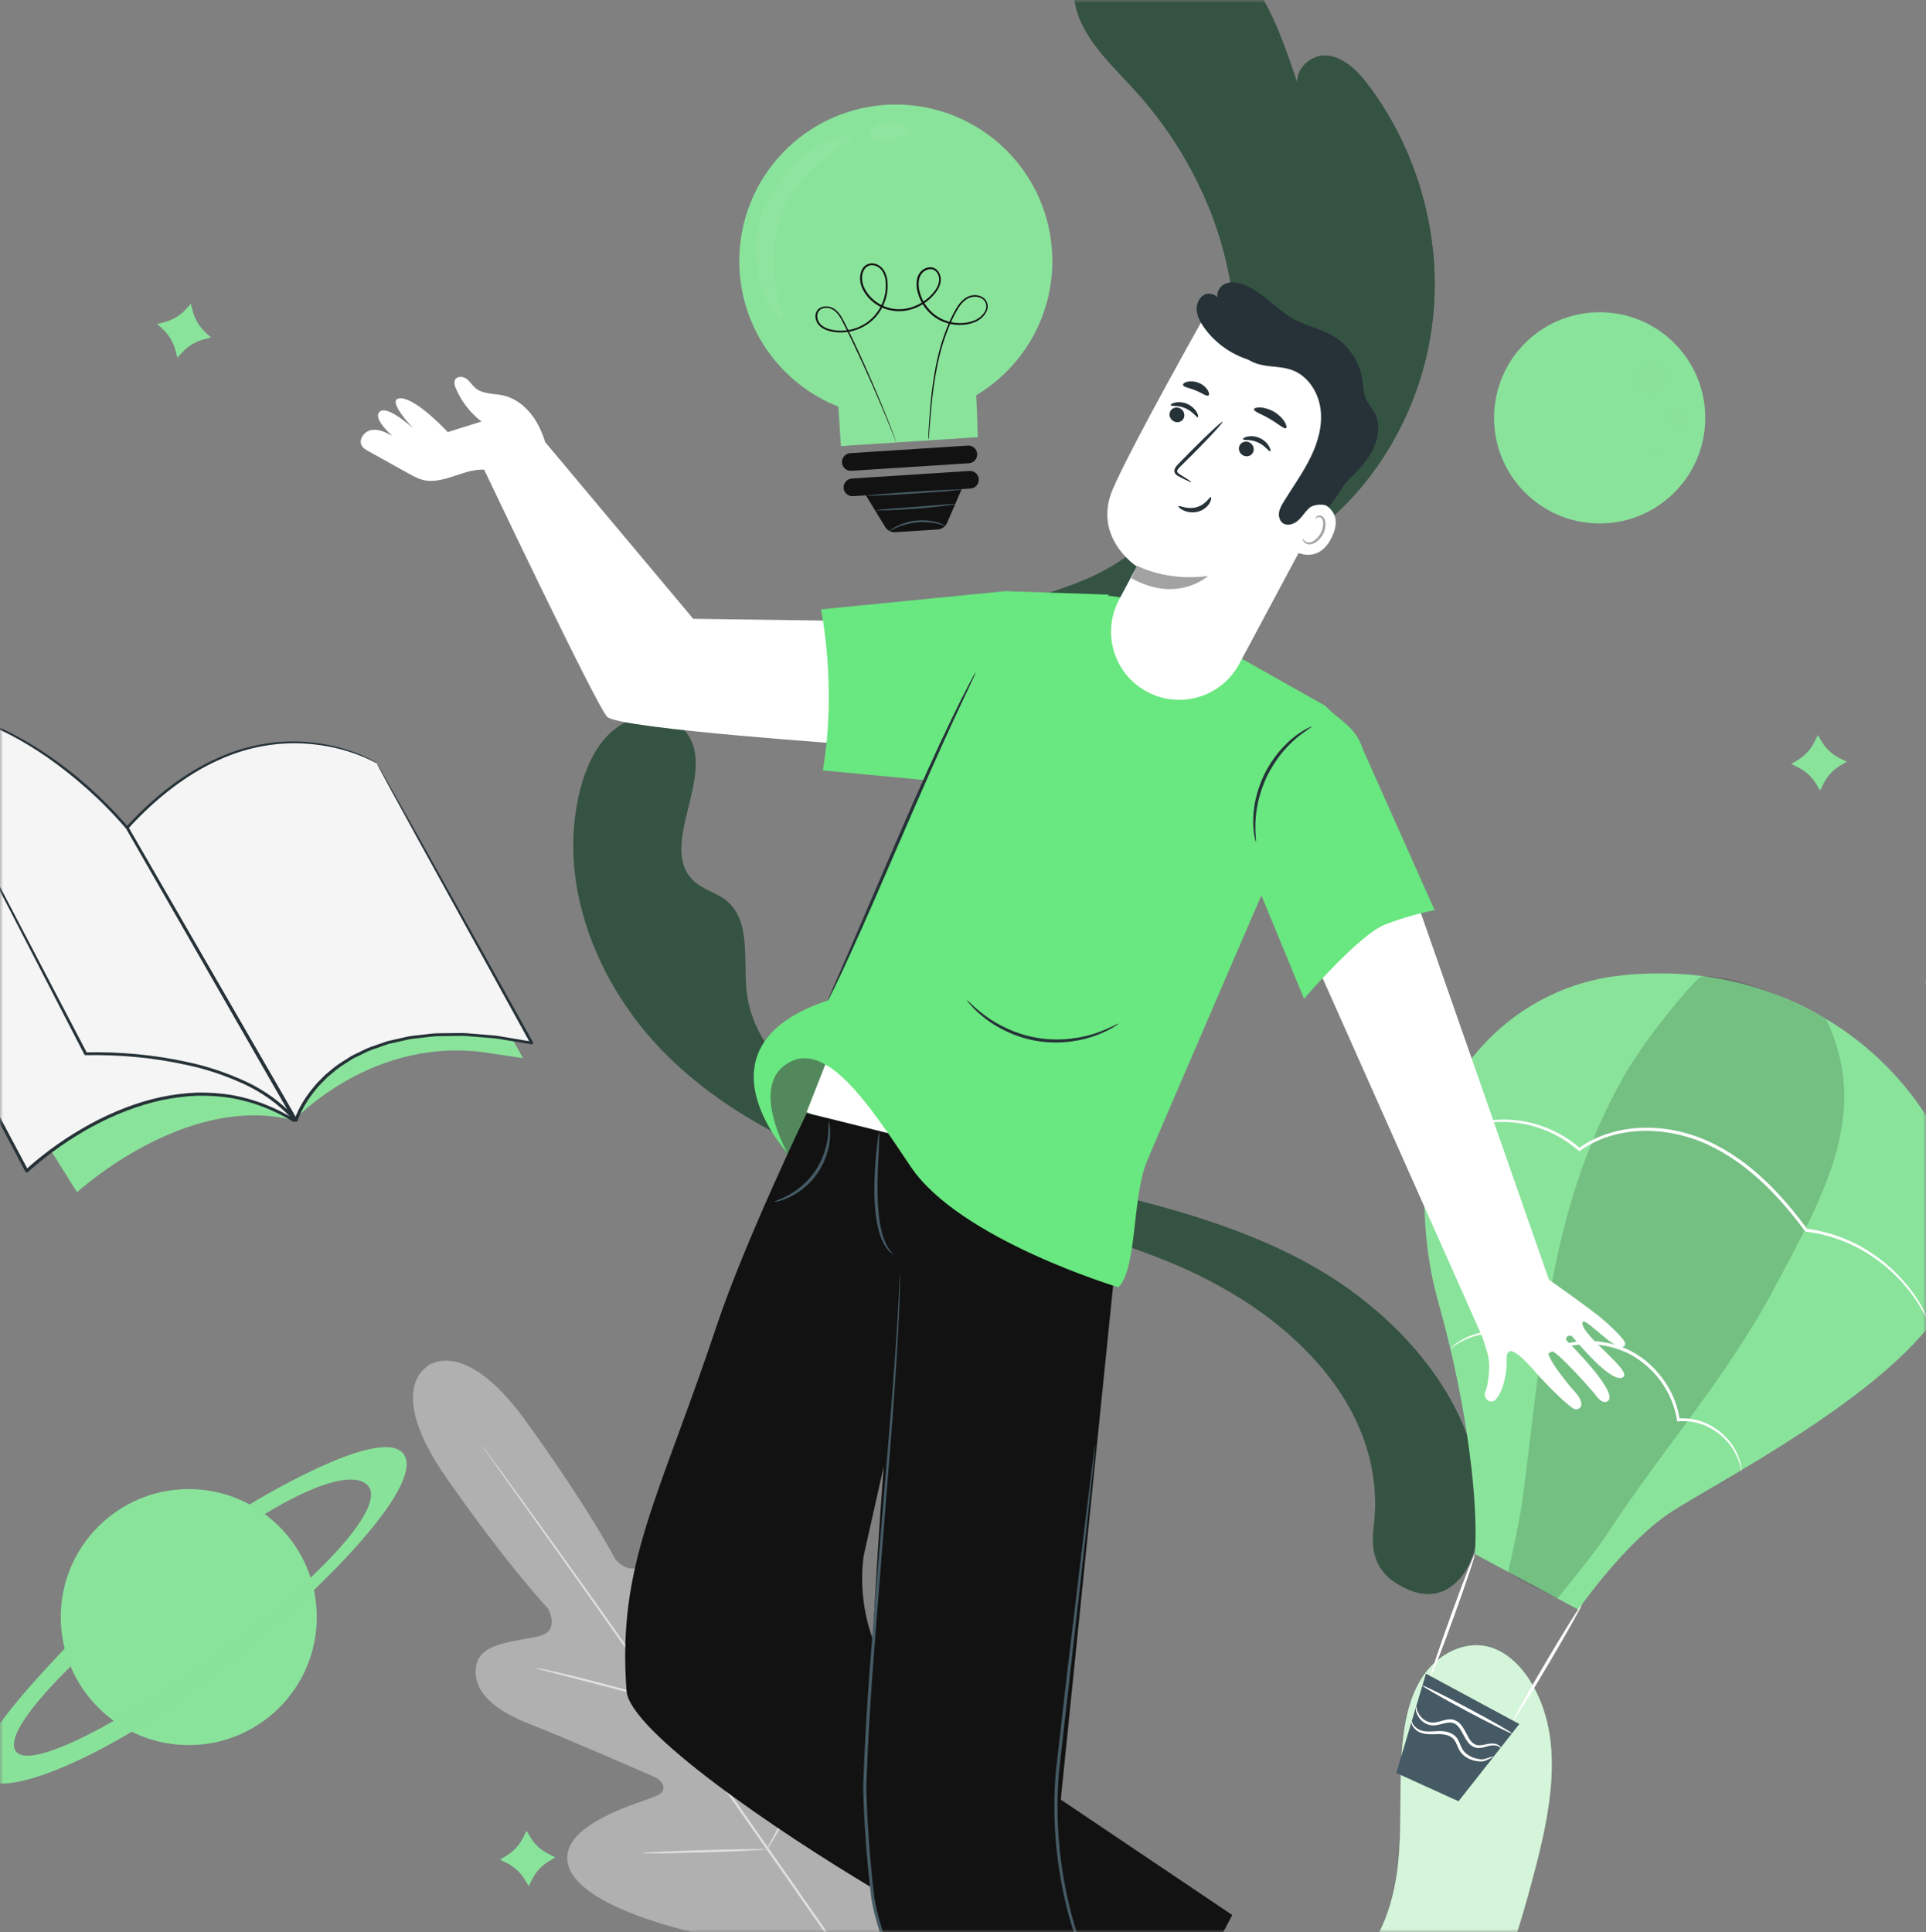 <svg width="300" height="301" viewBox="0 0 300 301" fill="none" xmlns="http://www.w3.org/2000/svg">
<rect x="0" y="0" width="300" height="301" fill="#808080" stroke="none"/>
<mask id="mask0_2_2612" style="mask-type:alpha" maskUnits="userSpaceOnUse" x="0" y="0" width="300" height="301">
<rect width="300" height="301" rx="10" fill="#9FFFB1"/>
</mask>
<g mask="url(#mask0_2_2612)">
<path d="M66.532 212.893C66.532 212.893 59.942 216.453 69.532 230.213C79.122 243.973 85.362 250.573 85.362 250.573C85.362 250.573 87.172 253.823 84.352 254.753C81.532 255.683 75.022 255.543 74.222 259.263C73.392 263.113 76.532 266.213 82.362 268.503C88.182 270.793 100.762 276.283 101.892 276.783C103.002 277.273 104.252 278.733 102.442 279.673C100.622 280.613 86.512 284.083 88.552 290.683C90.602 297.283 107.872 301.003 109.752 301.443C111.632 301.883 112.162 302.583 112.152 303.583C112.142 304.583 107.282 305.303 103.312 306.453C99.342 307.603 94.932 309.633 96.432 313.343C97.932 317.053 108.792 323.783 132.762 322.843L143.842 321.683L148.562 311.533C157.342 289.203 154.552 276.733 151.542 274.093C148.532 271.453 145.162 274.953 142.772 278.323C140.382 281.693 138.102 286.043 137.152 285.723C136.202 285.403 135.722 284.673 135.922 282.753C136.122 280.833 138.292 263.293 132.732 259.193C127.172 255.093 119.252 267.283 117.762 268.683C116.272 270.093 115.312 268.433 115.212 267.213C115.112 265.973 114.062 252.293 113.812 246.043C113.562 239.793 111.672 235.803 107.762 235.323C103.992 234.853 101.982 241.043 100.172 243.403C98.362 245.753 95.892 242.973 95.892 242.973C95.892 242.973 91.702 234.903 81.872 221.323C72.032 207.743 66.392 212.943 66.392 212.943" fill="white" fill-opacity="0.38"/>
<path d="M144.784 324.213C137.594 314.213 125.124 296.223 114.334 280.823C103.544 265.433 93.774 251.513 86.634 241.473C83.064 236.463 80.174 232.413 78.174 229.593C77.184 228.203 76.414 227.113 75.874 226.363C75.624 226.003 75.424 225.723 75.284 225.513C75.154 225.323 75.094 225.213 75.094 225.213C75.094 225.213 75.174 225.303 75.314 225.483C75.464 225.683 75.664 225.953 75.934 226.313C76.484 227.053 77.274 228.133 78.284 229.503C80.324 232.283 83.244 236.313 86.834 241.323C94.024 251.323 103.834 265.223 114.614 280.613C125.404 296.003 137.844 314.013 144.974 324.053" fill="#E0E0E0"/>
<path d="M83.332 259.833C83.342 259.813 83.622 259.853 84.132 259.943C84.642 260.033 85.372 260.183 86.282 260.383C88.092 260.773 90.572 261.383 93.302 262.103C95.992 262.823 98.422 263.473 100.282 263.973C101.122 264.193 101.832 264.373 102.402 264.523C102.902 264.653 103.182 264.733 103.172 264.753C103.172 264.773 102.882 264.743 102.372 264.653C101.862 264.563 101.132 264.413 100.222 264.203C98.412 263.793 95.942 263.153 93.212 262.433C90.522 261.733 88.082 261.103 86.222 260.613C85.382 260.393 84.672 260.213 84.102 260.073C83.602 259.933 83.322 259.853 83.332 259.833Z" fill="#E0E0E0"/>
<path d="M103.822 263.943C103.732 263.923 104.762 258.743 106.122 252.383C107.482 246.013 108.662 240.873 108.762 240.893C108.852 240.913 107.832 246.093 106.462 252.453C105.102 258.823 103.922 263.963 103.822 263.943Z" fill="#E0E0E0"/>
<path d="M119.322 288.323C119.302 288.313 119.432 288.043 119.672 287.583C119.952 287.053 120.312 286.393 120.732 285.613C121.622 283.953 122.852 281.653 124.102 279.063C125.362 276.473 126.422 274.093 127.182 272.363C127.542 271.553 127.842 270.863 128.082 270.313C128.292 269.833 128.422 269.563 128.452 269.573C128.472 269.583 128.392 269.863 128.212 270.363C128.032 270.863 127.772 271.583 127.412 272.453C126.712 274.213 125.682 276.613 124.422 279.213C123.162 281.813 121.902 284.103 120.952 285.733C120.472 286.553 120.082 287.203 119.792 287.653C119.512 288.093 119.352 288.343 119.322 288.323Z" fill="#E0E0E0"/>
<path d="M99.961 288.683C99.961 288.663 100.231 288.633 100.721 288.593C101.281 288.563 101.971 288.523 102.781 288.473C104.521 288.383 106.931 288.293 109.591 288.213C112.251 288.133 114.661 288.073 116.411 288.053C117.221 288.053 117.921 288.043 118.481 288.043C118.971 288.053 119.241 288.063 119.241 288.083C119.241 288.103 118.971 288.143 118.481 288.173C117.921 288.203 117.231 288.243 116.421 288.293C114.681 288.383 112.271 288.473 109.601 288.553C106.941 288.633 104.531 288.693 102.781 288.713C101.971 288.713 101.271 288.723 100.711 288.723C100.241 288.723 99.961 288.703 99.961 288.683Z" fill="#E0E0E0"/>
<path d="M135.021 310.794C135.001 310.784 135.151 310.444 135.441 309.844C135.761 309.184 136.191 308.334 136.691 307.304C137.751 305.154 139.201 302.184 140.701 298.854C142.211 295.524 143.501 292.484 144.421 290.264C144.861 289.204 145.231 288.324 145.511 287.644C145.771 287.024 145.921 286.684 145.951 286.694C145.971 286.704 145.861 287.054 145.641 287.694C145.421 288.324 145.081 289.234 144.651 290.354C143.791 292.594 142.531 295.664 141.021 298.994C139.511 302.324 138.031 305.294 136.911 307.414C136.351 308.474 135.891 309.324 135.561 309.914C135.231 310.494 135.041 310.804 135.021 310.794Z" fill="#E0E0E0"/>
<path d="M299.832 153.194H342.842C342.842 153.194 339.042 146.274 327.962 147.284C317.392 148.244 316.852 143.874 311.472 143.344C306.102 142.804 301.622 146.924 299.832 153.194Z" fill="white" fill-opacity="0.32"/>
<path d="M213.944 238.092C216.084 221.972 204.744 208.672 190.584 200.682C176.424 192.692 159.994 190.012 144.354 185.572C129.604 181.382 114.934 175.262 104.004 164.502C93.074 153.742 86.524 137.572 90.454 122.742C91.444 119.022 93.204 115.282 96.394 113.132C99.594 110.982 104.474 111.042 106.854 114.062C111.934 120.502 102.034 132.032 108.234 137.402C109.654 138.632 111.614 139.092 113.084 140.262C117.004 143.382 115.734 149.462 116.284 154.442C117.374 164.292 126.614 171.132 135.684 175.122C147.834 180.462 160.994 182.982 173.884 186.152C186.774 189.322 199.764 193.312 210.504 201.112C221.244 208.912 230.554 221.122 230.484 234.392C230.464 238.102 229.994 242.662 227.664 245.552C225.334 248.442 222.374 249.042 219.014 247.462C215.654 245.882 213.324 243.442 213.944 238.092Z" fill="#365342"/>
<g opacity="0.8">
<path opacity="0.8" d="M213.944 238.092C216.084 221.972 204.744 208.672 190.584 200.682C176.424 192.692 159.994 190.012 144.354 185.572C129.604 181.382 114.934 175.262 104.004 164.502C93.074 153.742 86.524 137.572 90.454 122.742C91.444 119.022 93.204 115.282 96.394 113.132C99.594 110.982 104.474 111.042 106.854 114.062C111.934 120.502 102.034 132.032 108.234 137.402C109.654 138.632 111.614 139.092 113.084 140.262C117.004 143.382 115.734 149.462 116.284 154.442C117.374 164.292 126.614 171.132 135.684 175.122C147.834 180.462 160.994 182.982 173.884 186.152C186.774 189.322 199.764 193.312 210.504 201.112C221.244 208.912 230.554 221.122 230.484 234.392C230.464 238.102 229.994 242.662 227.664 245.552C225.334 248.442 222.374 249.042 219.014 247.462C215.654 245.882 213.324 243.442 213.944 238.092Z" fill="#365342"/>
</g>
<path d="M145.442 109.972C144.932 104.002 149.382 98.802 154.442 96.012C159.502 93.222 165.292 92.092 170.512 89.622C183.462 83.482 191.692 69.042 192.302 54.222C192.912 39.402 186.492 24.602 176.442 13.712C172.362 9.292 167.332 4.662 167.272 -1.378C167.212 -7.678 173.312 -12.638 179.412 -12.558C185.512 -12.478 191.132 -8.398 194.782 -3.258C198.432 1.882 200.452 8.002 202.422 14.002C201.022 11.492 203.902 8.382 206.672 8.642C209.442 8.912 211.632 11.222 213.342 13.522C220.692 23.412 224.322 36.122 223.312 48.362C222.302 60.602 216.642 72.252 207.812 80.312C197.942 89.302 184.892 93.522 172.242 97.512C163.432 100.292 154.632 103.072 145.822 105.852" fill="#365342"/>
<g opacity="0.8">
<path opacity="0.8" d="M145.442 109.972C144.932 104.002 149.382 98.802 154.442 96.012C159.502 93.222 165.292 92.092 170.512 89.622C183.462 83.482 191.692 69.042 192.302 54.222C192.912 39.402 186.492 24.602 176.442 13.712C172.362 9.292 167.332 4.662 167.272 -1.378C167.212 -7.678 173.312 -12.638 179.412 -12.558C185.512 -12.478 191.132 -8.398 194.782 -3.258C198.432 1.882 200.452 8.002 202.422 14.002C201.022 11.492 203.902 8.382 206.672 8.642C209.442 8.912 211.632 11.222 213.342 13.522C220.692 23.412 224.322 36.122 223.312 48.362C222.302 60.602 216.642 72.252 207.812 80.312C197.942 89.302 184.892 93.522 172.242 97.512C163.432 100.292 154.632 103.072 145.822 105.852" fill="#365342"/>
</g>
<path d="M170.662 369.833C167.422 363.123 170.242 354.753 175.402 349.373C180.562 343.993 187.602 340.923 194.432 337.923C209.482 331.293 225.422 323.393 233.082 308.833C235.662 303.923 237.132 298.523 238.582 293.163C241.392 282.803 244.022 271.033 238.372 261.903C236.742 259.273 234.302 256.943 231.262 256.403C227.802 255.793 224.242 257.693 222.102 260.493C219.972 263.283 219.052 266.833 218.612 270.313C217.772 276.953 218.472 283.703 217.772 290.353C217.072 297.003 214.642 303.963 209.152 307.793C202.492 312.443 192.982 311.393 186.502 316.303C181.272 320.263 179.282 327.143 175.202 332.273C171.762 336.583 166.962 339.533 162.552 342.843C158.152 346.163 153.892 350.203 152.392 355.513C150.842 361.023 152.782 367.363 157.162 371.053C161.542 374.743 168.112 375.593 173.282 373.133" fill="#8AE39B"/>
<g opacity="0.8">
<path opacity="0.8" d="M170.662 369.833C167.422 363.123 170.242 354.753 175.402 349.373C180.562 343.993 187.602 340.923 194.432 337.923C209.482 331.293 225.422 323.393 233.082 308.833C235.662 303.923 237.132 298.523 238.582 293.163C241.392 282.803 244.022 271.033 238.372 261.903C236.742 259.273 234.302 256.943 231.262 256.403C227.802 255.793 224.242 257.693 222.102 260.493C219.972 263.283 219.052 266.833 218.612 270.313C217.772 276.953 218.472 283.703 217.772 290.353C217.072 297.003 214.642 303.963 209.152 307.793C202.492 312.443 192.982 311.393 186.502 316.303C181.272 320.263 179.282 327.143 175.202 332.273C171.762 336.583 166.962 339.533 162.552 342.843C158.152 346.163 153.892 350.203 152.392 355.513C150.842 361.023 152.782 367.363 157.162 371.053C161.542 374.743 168.112 375.593 173.282 373.133" fill="white"/>
</g>
<path d="M260.162 151.655C257.532 151.585 254.752 151.675 251.892 152.025C234.662 154.165 221.822 168.965 221.852 186.325C221.862 191.385 222.402 197.035 223.992 202.675C228.802 219.735 230.282 234.765 229.732 242.085L245.832 250.735C245.832 250.735 253.282 240.025 260.482 235.415C267.682 230.795 291.642 218.455 301.132 205.755C307.252 197.575 308.422 180.785 293.842 166.095C284.932 157.125 272.802 152.005 260.162 151.655Z" fill="#8AE39B"/>
<path d="M222.112 260.715L236.652 268.565L227.182 280.595L217.492 276.185L222.112 260.715Z" fill="#455A64"/>
<path d="M222.813 261.194C222.683 261.144 224.123 256.834 226.033 251.554C227.943 246.274 229.593 242.034 229.723 242.084C229.853 242.134 228.413 246.444 226.503 251.724C224.603 257.004 222.943 261.244 222.813 261.194Z" fill="white"/>
<path d="M235.731 267.975C235.611 267.905 237.891 263.825 240.821 258.865C243.751 253.905 246.221 249.945 246.341 250.015C246.461 250.085 244.181 254.165 241.251 259.125C238.321 264.085 235.851 268.045 235.731 267.975Z" fill="white"/>
<g opacity="0.4">
<path opacity="0.4" d="M265.011 152.104C264.361 152.144 256.361 161.504 252.821 167.844C240.911 189.174 240.381 209.924 237.071 234.124C236.601 237.584 234.881 245.034 234.911 244.864C236.671 246.244 242.591 248.994 242.591 248.994C242.591 248.994 248.171 242.254 250.391 238.864C259.281 225.284 268.921 214.704 276.531 200.374C284.141 186.044 291.461 173.334 284.421 158.714C284.421 158.724 272.231 151.704 265.011 152.104Z" fill="black"/>
</g>
<path d="M301.19 207.906C301.18 207.906 301.11 207.756 300.98 207.446C300.85 207.146 300.69 206.676 300.42 206.096C299.9 204.936 299.04 203.256 297.61 201.366C296.18 199.496 294.18 197.376 291.43 195.606C288.73 193.786 285.24 192.346 281.3 191.856L281.2 191.846L281.14 191.766C279.29 189.276 277.17 186.696 274.64 184.306C272.12 181.926 269.17 179.736 265.77 178.196C262.38 176.686 258.73 176.016 255.29 176.196C251.85 176.366 248.62 177.466 246.12 179.256L245.98 179.356L245.85 179.236C242.86 176.606 239.28 175.246 236.05 174.886C232.8 174.516 229.92 175.106 227.72 175.946C225.51 176.786 223.94 177.866 222.94 178.636C222.44 179.026 222.06 179.346 221.82 179.576C221.57 179.796 221.44 179.906 221.43 179.896C221.42 179.886 221.54 179.756 221.77 179.516C222 179.276 222.36 178.936 222.85 178.516C223.84 177.696 225.39 176.576 227.63 175.686C229.85 174.796 232.78 174.156 236.1 174.506C239.4 174.846 243.07 176.206 246.15 178.896L245.87 178.886C248.43 177.036 251.75 175.896 255.28 175.706C258.8 175.506 262.53 176.186 265.99 177.736C269.45 179.296 272.44 181.526 274.99 183.946C277.54 186.366 279.67 188.976 281.51 191.486L281.36 191.396C285.39 191.916 288.92 193.416 291.64 195.286C294.41 197.116 296.41 199.286 297.83 201.196C299.24 203.126 300.07 204.836 300.56 206.026C300.81 206.616 300.94 207.096 301.05 207.406C301.15 207.736 301.2 207.896 301.19 207.906Z" fill="white"/>
<path d="M271.262 229.154C271.162 229.184 271.182 227.704 269.872 225.654C269.212 224.664 268.222 223.534 266.782 222.684C265.372 221.814 263.492 221.224 261.452 221.424L261.252 221.444L261.222 221.244C260.902 219.174 260.042 216.974 258.582 215.024C257.132 213.084 255.092 211.354 252.612 210.384C250.572 209.574 248.402 209.284 246.372 209.424C244.332 209.574 242.422 210.154 240.812 210.994L240.662 211.074L240.542 210.944C238.932 209.224 236.852 208.254 234.952 207.914C233.042 207.524 231.302 207.724 229.942 208.074C227.192 208.824 226.022 210.154 225.962 210.044C225.952 210.034 226.022 209.964 226.172 209.824C226.322 209.694 226.532 209.484 226.852 209.254C227.482 208.804 228.472 208.214 229.862 207.804C231.242 207.404 233.032 207.174 235.012 207.544C236.982 207.864 239.162 208.834 240.862 210.634L240.592 210.584C242.252 209.694 244.222 209.084 246.332 208.924C248.432 208.774 250.682 209.064 252.792 209.904C255.372 210.904 257.472 212.704 258.962 214.714C260.462 216.734 261.332 219.014 261.642 221.154L261.412 220.974C263.562 220.784 265.522 221.434 266.962 222.364C268.442 223.274 269.432 224.454 270.082 225.494C270.722 226.544 271.012 227.484 271.152 228.124C271.222 228.444 271.232 228.694 271.252 228.864C271.272 229.064 271.282 229.154 271.262 229.154Z" fill="white"/>
<path d="M233.842 272.355C233.802 272.385 233.682 272.155 233.312 272.005C232.942 271.845 232.332 271.825 231.612 272.055C231.242 272.155 230.822 272.285 230.322 272.295C229.822 272.305 229.272 272.065 228.882 271.665C228.112 270.865 227.812 269.695 227.092 268.895C226.732 268.505 226.252 268.295 225.752 268.335C225.252 268.355 224.742 268.525 224.232 268.635C223.732 268.755 223.202 268.835 222.712 268.715C222.222 268.615 221.832 268.375 221.522 268.105C220.902 267.565 220.632 266.925 220.562 266.485C220.492 266.045 220.562 265.795 220.582 265.795C220.622 265.795 220.622 266.035 220.752 266.435C220.872 266.825 221.172 267.375 221.742 267.825C222.032 268.045 222.382 268.235 222.792 268.305C223.192 268.385 223.642 268.315 224.122 268.185C224.602 268.065 225.122 267.875 225.732 267.835C226.342 267.785 227.022 268.065 227.452 268.545C228.302 269.505 228.562 270.655 229.212 271.335C229.532 271.675 229.922 271.865 230.332 271.875C230.742 271.895 231.142 271.785 231.522 271.715C232.282 271.515 232.992 271.585 233.392 271.835C233.802 272.075 233.862 272.355 233.842 272.355Z" fill="white"/>
<path d="M235.514 270.025C235.454 270.145 232.274 268.575 228.424 266.525C224.574 264.465 221.494 262.705 221.564 262.585C221.624 262.465 224.804 264.035 228.654 266.085C232.504 268.135 235.574 269.905 235.514 270.025Z" fill="white"/>
<path d="M232.623 273.684C232.633 273.724 232.423 273.784 232.073 273.944C231.893 274.024 231.693 274.144 231.413 274.254C231.133 274.374 230.773 274.414 230.413 274.384C229.683 274.334 228.793 274.104 228.013 273.464C227.633 273.154 227.303 272.694 227.103 272.204C226.893 271.734 226.723 271.244 226.403 270.894C225.743 270.184 224.663 270.104 223.773 270.134C222.853 270.164 221.953 270.194 221.243 269.894C220.543 269.604 220.123 269.104 219.963 268.724C219.803 268.334 219.853 268.094 219.883 268.094C219.923 268.084 219.943 268.314 220.133 268.634C220.323 268.954 220.733 269.344 221.363 269.564C221.993 269.784 222.813 269.734 223.753 269.674C224.663 269.624 225.893 269.644 226.773 270.554C227.183 271.014 227.353 271.554 227.553 272.004C227.743 272.464 227.993 272.824 228.323 273.114C228.983 273.694 229.783 273.944 230.453 274.034C231.123 274.154 231.613 273.874 232.013 273.764C232.393 273.654 232.613 273.664 232.623 273.684Z" fill="white"/>
<path d="M122.83 180.293L147.98 176.563L135.96 159.533L129.51 159.913C125.17 160.173 121.35 162.853 119.63 166.843C118.72 168.963 118.46 171.313 118.9 173.573L122.83 180.293Z" fill="#8AE39B"/>
<path opacity="0.4" d="M122.83 180.293L147.98 176.563L135.96 159.533L129.51 159.913C125.17 160.173 121.35 162.853 119.63 166.843C118.72 168.963 118.46 171.313 118.9 173.573L122.83 180.293Z" fill="black"/>
<path d="M230.844 208.154C231.104 208.874 231.384 209.724 231.674 210.744C231.924 211.624 232.004 212.534 231.944 213.434C231.874 214.534 231.714 215.994 231.374 216.764C230.964 217.714 231.924 218.674 232.734 218.204C233.544 217.724 234.754 215.124 234.674 211.784C234.604 208.434 238.014 212.444 239.284 213.884C240.554 215.324 244.694 219.594 245.444 219.554C246.544 219.494 246.684 218.304 245.384 216.894C244.064 215.464 240.474 210.984 241.264 210.354C242.044 209.734 248.414 217.144 248.414 217.144C248.414 217.144 249.514 218.954 250.454 218.244C252.154 216.974 244.804 209.594 244.084 208.904C243.584 208.424 244.424 207.704 244.934 208.244C245.454 208.804 251.114 215.794 252.854 214.514C254.184 213.534 246.864 208.384 246.494 206.284C246.124 204.184 251.654 210.754 252.884 209.774C253.344 209.404 253.634 209.074 249.924 205.754C248.124 204.144 241.264 199.344 241.264 199.344L220.624 140.244L204.684 149.374L230.844 208.154Z" fill="white"/>
<path d="M107.982 96.395L84.922 68.875C84.622 67.925 84.262 67.005 83.792 66.135C82.642 63.985 80.732 62.115 78.352 61.595C76.892 61.275 75.212 61.425 74.072 60.465C73.562 60.035 73.212 59.425 72.682 59.025C72.142 58.625 71.252 58.545 70.902 59.125C70.662 59.535 70.812 60.055 71.002 60.495C71.862 62.525 73.252 64.325 75.002 65.665C72.842 66.325 69.752 67.315 69.752 67.315C69.752 67.315 64.872 62.025 62.382 62.045C59.892 62.065 64.402 66.765 64.402 66.765C64.402 66.765 60.402 63.065 59.162 64.115C57.922 65.155 61.102 67.895 61.102 67.895C60.092 67.355 58.992 66.795 57.862 66.985C56.732 67.175 55.762 68.505 56.372 69.475C56.602 69.845 57.002 70.075 57.392 70.285C59.442 71.425 61.482 72.565 63.532 73.705C64.562 74.275 65.642 74.865 66.812 74.905C69.922 75.005 72.292 73.075 75.412 73.155C75.412 73.155 92.802 109.765 94.562 111.655C96.322 113.545 134.532 116.115 134.532 116.115L156.642 97.065L107.982 96.395Z" fill="white"/>
<path d="M177.252 295.824L200.802 306.084L188.192 335.454C185.462 334.074 186.352 316.464 186.352 316.464L170.992 310.504L177.252 295.824Z" fill="#69E780"/>
<path d="M191.94 298.314L165.23 280.334L174.07 193.544L148.77 178.774L125.64 173.414C125.64 173.414 115.98 193.514 111.68 206.384C102.54 233.754 96.13 243.554 97.59 263.394C98.05 269.674 121.24 285.374 135.88 294.104C136.08 296.104 136.34 297.854 136.66 299.304C141.66 321.924 156.93 351.994 156.93 351.994L180.14 341.204L172.65 315.554L180.45 320.104L191.94 298.314ZM134.53 242.354L137.65 228.444C136.99 237.294 136.39 246.514 135.96 255.364C134.46 251.274 133.94 246.724 134.53 242.354Z" fill="#121212"/>
<path d="M156.93 351.985C156.92 351.985 156.86 351.865 156.75 351.615C156.63 351.345 156.47 350.985 156.27 350.525C155.85 349.535 155.25 348.115 154.48 346.295C152.94 342.615 150.73 337.275 148.08 330.645C145.44 324.015 142.29 316.115 139.13 307.215C138.34 304.985 137.57 302.695 136.84 300.325C136.52 299.125 136.11 297.945 135.9 296.675C135.84 296.365 135.77 296.045 135.72 295.735L135.61 294.785C135.54 294.155 135.47 293.515 135.4 292.875C135.13 290.315 134.9 287.715 134.74 285.065C134.66 283.745 134.58 282.405 134.53 281.055C134.48 279.715 134.42 278.345 134.5 276.985C134.89 266.075 135.81 255.745 136.56 246.335C137.35 236.935 138.05 228.465 138.65 221.345C139.23 214.235 139.63 208.475 139.86 204.485C139.98 202.495 140.05 200.945 140.1 199.895C140.13 199.385 140.15 198.995 140.16 198.705C140.18 198.435 140.19 198.295 140.2 198.295C140.21 198.295 140.21 198.435 140.21 198.705C140.21 198.995 140.2 199.395 140.19 199.905C140.18 200.955 140.14 202.505 140.04 204.505C139.87 208.495 139.52 214.265 138.99 221.385C138.42 228.505 137.75 236.975 137.01 246.385C136.28 255.795 135.38 266.145 134.99 277.015C134.91 278.375 134.97 279.715 135.02 281.055C135.07 282.395 135.14 283.725 135.23 285.045C135.4 287.685 135.62 290.285 135.88 292.835C135.95 293.475 136.02 294.105 136.09 294.735L136.2 295.675C136.25 295.985 136.32 296.285 136.38 296.595C136.58 297.815 136.98 299.005 137.3 300.195C138.02 302.555 138.78 304.845 139.57 307.065C142.71 315.955 145.82 323.865 148.42 330.515C151.05 337.125 153.19 342.485 154.68 346.215C155.41 348.045 155.99 349.485 156.39 350.485C156.57 350.955 156.72 351.325 156.83 351.595C156.9 351.855 156.94 351.985 156.93 351.985Z" fill="#455A64"/>
<path d="M139.079 195.375C139.059 195.405 138.849 195.225 138.469 194.885C138.119 194.515 137.699 193.905 137.339 193.075C136.619 191.405 136.259 188.905 136.199 186.185C136.149 183.455 136.349 180.995 136.529 179.235C136.709 177.465 136.859 176.375 136.929 176.385C136.999 176.385 136.969 177.495 136.879 179.265C136.789 181.035 136.649 183.485 136.699 186.185C136.749 188.875 137.059 191.315 137.669 192.955C137.969 193.775 138.329 194.385 138.619 194.775C138.939 195.125 139.099 195.345 139.079 195.375Z" fill="#455A64"/>
<path d="M129.088 174.715C129.138 174.705 129.378 175.625 129.288 177.145C129.208 178.645 128.688 180.765 127.378 182.705C126.058 184.645 124.278 185.895 122.908 186.525C121.528 187.165 120.588 187.275 120.578 187.225C120.558 187.145 121.458 186.905 122.748 186.205C124.038 185.515 125.708 184.275 126.968 182.425C128.228 180.575 128.778 178.565 128.948 177.115C129.118 175.645 129.008 174.725 129.088 174.715Z" fill="#455A64"/>
<path d="M170.59 225.174C170.6 225.174 170.6 225.264 170.58 225.434C170.56 225.634 170.54 225.894 170.52 226.204C170.45 226.914 170.35 227.914 170.22 229.164C169.94 231.774 169.53 235.484 169.03 240.054C167.99 249.274 166.55 261.954 164.96 275.954C164.35 282.964 164.96 289.714 166.28 295.654C166.93 298.634 167.79 301.404 168.7 303.964C169.6 306.524 170.44 308.914 171.2 311.104C172.71 315.444 173.93 318.974 174.79 321.454C175.19 322.654 175.51 323.594 175.74 324.274C175.84 324.574 175.91 324.814 175.98 325.014C176.03 325.184 176.05 325.264 176.04 325.274C176.03 325.274 175.99 325.194 175.93 325.034C175.86 324.844 175.76 324.604 175.65 324.314C175.4 323.644 175.05 322.704 174.61 321.524C173.71 319.054 172.44 315.544 170.87 311.224C170.09 309.044 169.23 306.664 168.31 304.104C167.38 301.544 166.5 298.754 165.83 295.764C164.48 289.784 163.85 282.984 164.47 275.914C166.03 261.874 167.58 249.204 168.68 240.014C169.24 235.454 169.7 231.744 170.02 229.144C170.19 227.894 170.32 226.904 170.41 226.194C170.46 225.884 170.49 225.624 170.52 225.424C170.57 225.264 170.59 225.174 170.59 225.174Z" fill="#455A64"/>
<path d="M125.645 173.243L129.745 162.783L139.085 176.713L126.625 173.603" fill="white"/>
<path d="M223.463 141.784L212.373 116.914C211.043 112.914 208.563 112.294 206.473 109.974L178.683 94.303C158.433 86.004 147.403 113.834 147.403 113.834L128.993 155.824C107.343 163.004 122.673 179.624 122.673 179.624C122.673 179.624 116.783 169.384 122.573 165.694C128.633 161.824 135.363 172.014 141.823 181.694C149.453 193.114 174.233 200.534 174.233 200.534C177.133 197.474 176.323 186.784 178.593 181.044C179.313 179.224 196.473 139.474 196.473 139.474L203.123 155.594C203.123 155.594 211.653 145.594 215.783 144.004C219.903 142.414 223.463 141.784 223.463 141.784Z" fill="#69E780"/>
<path d="M174.222 159.453C174.242 159.483 173.942 159.703 173.382 160.043C172.812 160.383 171.962 160.823 170.852 161.243C168.652 162.093 165.322 162.743 161.722 162.193C158.112 161.633 155.142 160.003 153.302 158.533C152.372 157.803 151.692 157.123 151.252 156.633C150.812 156.133 150.602 155.843 150.632 155.823C150.702 155.753 151.632 156.893 153.522 158.263C155.382 159.633 158.302 161.173 161.812 161.713C165.322 162.253 168.562 161.673 170.752 160.923C172.942 160.163 174.172 159.373 174.222 159.453Z" fill="#263238"/>
<path d="M128.161 120.014L145.311 121.634L172.751 92.634L156.611 92.084L127.871 94.924C127.871 94.914 130.421 106.894 128.161 120.014Z" fill="#69E780"/>
<path d="M151.982 104.735C152.002 104.745 151.922 104.925 151.772 105.265C151.592 105.655 151.362 106.145 151.082 106.745C150.452 108.085 149.592 109.925 148.532 112.175C146.402 116.775 143.572 123.175 140.502 130.275C137.432 137.375 134.642 143.805 132.532 148.415C131.482 150.725 130.612 152.585 129.982 153.855C129.682 154.455 129.442 154.935 129.252 155.315C129.082 155.645 128.982 155.815 128.972 155.815C128.952 155.805 129.022 155.625 129.162 155.275C129.332 154.885 129.542 154.385 129.802 153.775C130.392 152.415 131.212 150.555 132.202 148.275C134.232 143.565 136.992 137.165 140.032 130.085C143.102 122.985 145.982 116.595 148.202 112.035C149.302 109.755 150.222 107.915 150.892 106.665C151.202 106.075 151.462 105.605 151.662 105.225C151.862 104.895 151.962 104.725 151.982 104.735Z" fill="#263238"/>
<path d="M204.333 113.174C204.383 113.254 203.313 113.814 201.863 115.044C201.133 115.654 200.343 116.474 199.543 117.444C198.773 118.434 198.013 119.594 197.363 120.894C196.743 122.204 196.303 123.514 196.003 124.734C195.733 125.964 195.583 127.084 195.553 128.034C195.483 129.934 195.703 131.114 195.613 131.134C195.583 131.144 195.503 130.854 195.403 130.314C195.343 130.044 195.293 129.724 195.273 129.334C195.243 128.954 195.183 128.514 195.203 128.024C195.183 127.054 195.303 125.894 195.553 124.624C195.833 123.364 196.273 122.014 196.913 120.664C197.573 119.324 198.363 118.144 199.183 117.144C200.023 116.164 200.853 115.354 201.633 114.764C202.003 114.444 202.383 114.224 202.703 114.004C203.023 113.784 203.313 113.624 203.553 113.504C204.043 113.264 204.313 113.144 204.333 113.174Z" fill="#263238"/>
<path d="M209.121 73.334L193.031 103.414C190.401 108.324 184.431 110.364 179.341 108.094C173.741 105.594 171.431 98.874 174.291 93.454C175.811 90.584 177.071 88.243 177.071 88.243C177.071 88.243 170.071 83.713 173.351 76.153C176.271 69.413 186.991 50.373 189.261 46.353L202.821 52.423C210.441 56.373 213.291 65.834 209.121 73.334Z" fill="white"/>
<path d="M177.113 88.123C177.113 88.123 181.693 90.633 188.163 89.723C188.163 89.723 183.423 94.093 176.223 90.063L177.113 88.123Z" fill="#0B0B0B" fill-opacity="0.38"/>
<path d="M182.282 64.085C182.012 64.645 182.252 65.335 182.832 65.635C183.412 65.935 184.102 65.725 184.372 65.165C184.642 64.605 184.402 63.915 183.822 63.615C183.242 63.315 182.552 63.525 182.282 64.085Z" fill="#263238"/>
<path d="M182.344 63.125C182.414 63.325 183.494 63.085 184.654 63.605C185.814 64.105 186.394 65.085 186.584 64.995C186.674 64.965 186.654 64.645 186.404 64.215C186.164 63.785 185.654 63.245 184.934 62.925C184.214 62.605 183.484 62.605 183.024 62.715C182.534 62.835 182.304 63.035 182.344 63.125Z" fill="#263238"/>
<path d="M193.083 69.396C192.813 69.956 193.053 70.646 193.633 70.946C194.213 71.246 194.903 71.036 195.173 70.476C195.443 69.916 195.203 69.226 194.623 68.926C194.053 68.626 193.363 68.846 193.083 69.396Z" fill="#263238"/>
<path d="M193.602 68.425C193.672 68.626 194.752 68.385 195.912 68.906C197.072 69.406 197.652 70.385 197.842 70.296C197.932 70.255 197.912 69.945 197.662 69.516C197.422 69.085 196.912 68.546 196.192 68.225C195.472 67.906 194.742 67.906 194.282 68.016C193.792 68.135 193.562 68.326 193.602 68.425Z" fill="#263238"/>
<path d="M185.574 75.115C185.604 75.055 184.944 74.605 183.854 73.935C183.574 73.775 183.324 73.585 183.364 73.365C183.394 73.125 183.654 72.855 183.954 72.575C184.554 71.985 185.174 71.365 185.834 70.715C188.474 68.055 190.534 65.825 190.424 65.715C190.314 65.605 188.084 67.675 185.444 70.335C184.804 70.995 184.184 71.625 183.594 72.225C183.334 72.515 182.974 72.805 182.924 73.315C182.904 73.575 183.054 73.825 183.214 73.965C183.374 74.105 183.544 74.185 183.684 74.255C184.814 74.845 185.544 75.175 185.574 75.115Z" fill="#263238"/>
<path d="M188.611 77.435C188.431 77.335 187.861 78.595 186.391 79.005C184.921 79.415 183.651 78.675 183.561 78.855C183.511 78.925 183.751 79.235 184.311 79.495C184.851 79.765 185.741 79.945 186.641 79.695C187.541 79.445 188.151 78.835 188.421 78.345C188.701 77.835 188.701 77.465 188.611 77.435Z" fill="#263238"/>
<path d="M195.321 63.765C195.291 64.135 196.511 64.495 197.801 65.265C199.101 66.005 200.011 66.895 200.321 66.695C200.461 66.595 200.401 66.215 200.101 65.715C199.801 65.215 199.231 64.615 198.461 64.155C197.691 63.705 196.881 63.495 196.301 63.475C195.701 63.455 195.341 63.585 195.321 63.765Z" fill="#263238"/>
<path d="M184.264 59.974C184.354 60.324 185.264 60.414 186.234 60.824C187.214 61.204 187.924 61.794 188.234 61.604C188.374 61.504 188.364 61.184 188.124 60.784C187.884 60.384 187.394 59.914 186.724 59.644C186.054 59.374 185.384 59.354 184.924 59.474C184.464 59.584 184.234 59.804 184.264 59.974Z" fill="#263238"/>
<path d="M204.062 77.844C204.212 77.844 209.912 78.624 207.442 83.694C204.982 88.764 200.402 85.244 200.462 85.094C200.532 84.944 204.062 77.844 204.062 77.844Z" fill="white"/>
<path d="M202.951 83.924C202.981 83.914 203.011 84.024 203.121 84.174C203.231 84.314 203.461 84.474 203.771 84.504C204.401 84.564 205.261 83.934 205.731 83.034C205.971 82.584 206.081 82.094 206.101 81.654C206.131 81.204 206.011 80.834 205.771 80.654C205.531 80.464 205.261 80.534 205.131 80.644C204.991 80.754 204.981 80.874 204.951 80.864C204.931 80.874 204.881 80.724 205.021 80.534C205.091 80.444 205.211 80.354 205.371 80.314C205.541 80.274 205.741 80.314 205.921 80.424C206.301 80.644 206.471 81.174 206.461 81.654C206.471 82.154 206.351 82.704 206.081 83.214C205.551 84.214 204.561 84.924 203.731 84.774C203.331 84.694 203.081 84.444 202.991 84.244C202.901 84.054 202.921 83.924 202.951 83.924Z" fill="#0B0B0B" fill-opacity="0.38"/>
<path d="M207 78.953C206.3 78.413 204.62 78.533 203.96 79.113C203.3 79.693 202.85 80.493 202.19 81.083C201.53 81.673 200.48 81.993 199.78 81.463C199.3 81.093 199.14 80.413 199.23 79.813C199.33 79.213 199.64 78.673 199.96 78.153C201.34 75.893 202.91 73.733 204.08 71.363C205.26 68.993 206.04 66.323 205.69 63.693C205.34 61.063 203.69 58.503 201.19 57.623C199.54 57.033 197.7 57.213 196.01 56.723C194.01 56.143 192.32 54.593 191.57 52.643C191.47 52.393 190.91 51.503 190.91 51.503C190.97 51.383 191.56 50.353 192.16 50.153C196.61 48.653 202.65 50.373 206.34 53.283C210.03 56.193 212.61 60.873 212.66 65.573C212.71 70.263 209.75 75.453 207 78.953Z" fill="#263238"/>
<path d="M207.05 78.444C208.46 76.054 210.74 74.314 212.48 72.154C214.22 69.994 215.42 66.944 214.18 64.464C213.76 63.614 213.08 62.904 212.72 62.024C212.36 61.144 212.36 60.164 212.23 59.214C211.81 56.294 209.96 53.624 207.39 52.184C205.61 51.194 203.56 50.784 201.75 49.834C198.89 48.334 196.8 45.544 193.8 44.364C192.8 43.974 191.64 43.774 190.69 44.274C189.74 44.764 189.23 46.144 189.92 46.964C189.8 46.004 188.55 45.484 187.67 45.874C186.79 46.274 186.34 47.324 186.4 48.284C186.46 49.244 186.94 50.134 187.49 50.934C189.31 53.544 192.1 55.464 195.19 56.234L202.09 55.694L207.75 59.884L211.94 66.554L204.34 76.424L207.05 78.444Z" fill="#263238"/>
<path d="M163.863 39.094C162.993 25.654 151.403 15.474 137.963 16.334C124.523 17.204 114.343 28.794 115.203 42.234C115.833 51.964 122.083 59.984 130.583 63.344C130.773 66.224 130.983 69.484 130.983 69.484L152.303 68.104C152.303 68.104 152.213 64.654 152.063 61.574C159.643 57.034 164.473 48.514 163.863 39.094Z" fill="#8AE39B"/>
<path d="M144.593 68.504C144.593 68.504 144.593 68.404 144.593 68.204C144.603 67.995 144.613 67.704 144.633 67.325C144.673 66.544 144.743 65.404 144.863 63.925C144.983 62.455 145.153 60.645 145.493 58.575C145.833 56.505 146.333 54.145 147.263 51.664C147.733 50.425 148.283 49.145 149.033 47.895C149.423 47.285 149.913 46.675 150.603 46.294C151.293 45.914 152.173 45.855 152.913 46.224C153.283 46.404 153.603 46.734 153.743 47.135C153.903 47.535 153.883 47.995 153.723 48.395C153.393 49.184 152.713 49.775 151.953 50.135C150.383 50.804 148.523 50.775 146.873 50.105C145.213 49.434 143.843 48.014 143.173 46.264C142.853 45.395 142.643 44.434 142.843 43.465C143.013 42.505 143.873 41.605 144.943 41.635C145.473 41.635 145.973 41.965 146.233 42.414C146.503 42.855 146.603 43.395 146.523 43.904C146.353 44.934 145.673 45.745 144.973 46.434C143.523 47.804 141.483 48.645 139.413 48.444C137.353 48.255 135.443 47.025 134.483 45.245C133.983 44.374 133.803 43.285 134.133 42.304C134.293 41.825 134.633 41.364 135.133 41.164C135.613 40.944 136.183 40.995 136.643 41.205C137.103 41.414 137.493 41.775 137.743 42.205C137.993 42.635 138.133 43.105 138.203 43.584C138.333 44.535 138.263 45.495 138.013 46.385C137.533 48.184 136.373 49.755 134.843 50.684C133.323 51.624 131.523 51.965 129.853 51.705C129.033 51.575 128.183 51.304 127.583 50.684C127.003 50.075 126.783 49.065 127.293 48.355C127.543 48.005 127.953 47.804 128.353 47.745C128.753 47.694 129.163 47.745 129.533 47.895C130.283 48.205 130.763 48.844 131.133 49.465C131.833 50.745 132.403 51.995 132.983 53.184C135.243 57.965 136.883 61.914 137.993 64.654C138.543 66.025 138.953 67.094 139.233 67.825C139.363 68.184 139.463 68.454 139.543 68.654C139.613 68.844 139.643 68.945 139.643 68.945C139.643 68.945 139.593 68.855 139.523 68.665C139.443 68.465 139.333 68.195 139.183 67.844C138.883 67.115 138.443 66.055 137.893 64.695C136.753 61.974 135.083 58.035 132.803 53.275C132.223 52.094 131.633 50.825 130.953 49.575C130.593 48.974 130.123 48.374 129.463 48.105C128.823 47.834 127.953 47.895 127.523 48.484C127.103 49.065 127.283 49.965 127.793 50.495C128.323 51.054 129.113 51.315 129.913 51.434C131.513 51.684 133.263 51.355 134.713 50.444C136.173 49.544 137.293 48.035 137.743 46.304C137.983 45.444 138.043 44.514 137.923 43.614C137.803 42.734 137.373 41.825 136.533 41.465C136.133 41.285 135.663 41.245 135.263 41.425C134.863 41.594 134.573 41.965 134.423 42.395C134.133 43.264 134.283 44.275 134.763 45.094C135.673 46.785 137.503 47.955 139.463 48.145C141.433 48.334 143.403 47.525 144.793 46.215C145.473 45.554 146.113 44.775 146.263 43.855C146.333 43.414 146.243 42.944 146.013 42.565C145.783 42.184 145.393 41.934 144.963 41.925C144.533 41.914 144.103 42.094 143.783 42.395C143.453 42.684 143.253 43.094 143.163 43.525C142.973 44.395 143.163 45.325 143.473 46.154C144.103 47.834 145.423 49.194 147.013 49.834C148.583 50.484 150.393 50.505 151.873 49.885C152.593 49.544 153.233 48.995 153.523 48.294C153.833 47.594 153.503 46.755 152.833 46.444C152.183 46.114 151.363 46.164 150.743 46.505C150.103 46.855 149.633 47.425 149.253 48.014C148.513 49.234 147.953 50.514 147.493 51.734C146.553 54.194 146.043 56.535 145.693 58.605C145.343 60.675 145.153 62.465 145.023 63.934C144.903 65.394 144.803 66.534 144.743 67.325C144.713 67.704 144.683 67.995 144.673 68.204C144.613 68.404 144.593 68.504 144.593 68.504Z" fill="#121212"/>
<path d="M150.921 72.163L132.611 73.343C131.851 73.393 131.201 72.813 131.151 72.053C131.101 71.293 131.681 70.643 132.441 70.593L150.751 69.413C151.511 69.363 152.161 69.943 152.211 70.703C152.261 71.453 151.681 72.113 150.921 72.163Z" fill="#121212"/>
<path d="M151.004 73.364L132.694 74.544C131.934 74.594 131.364 75.244 131.404 76.004C131.454 76.764 132.104 77.334 132.864 77.294L134.874 77.164L137.864 82.064C138.204 82.624 138.834 82.954 139.484 82.904L146.024 82.484C146.684 82.444 147.264 82.034 147.534 81.424L149.794 76.194L151.164 76.104C151.924 76.054 152.494 75.404 152.454 74.644C152.414 73.884 151.764 73.314 151.004 73.364Z" fill="#121212"/>
<g opacity="0.2">
<path opacity="0.2" d="M122.903 26.173C124.443 24.553 126.083 23.383 127.563 22.623C129.043 21.853 130.333 21.443 131.243 21.293C132.153 21.133 132.683 21.193 132.743 21.383C132.873 21.813 131.073 22.593 128.693 24.413C126.323 26.193 123.403 29.243 121.793 33.373C120.193 37.513 120.293 41.733 120.843 44.643C121.373 47.593 122.183 49.373 121.783 49.603C121.613 49.703 121.183 49.393 120.613 48.663C120.043 47.933 119.363 46.763 118.793 45.203C118.213 43.643 117.793 41.663 117.743 39.433C117.693 37.203 118.063 34.723 118.993 32.293" fill="white"/>
</g>
<g opacity="0.2">
<path opacity="0.2" d="M138.662 22.055C137.122 22.145 135.732 21.805 135.522 21.005C135.432 20.605 135.682 20.155 136.222 19.785C136.752 19.415 137.562 19.125 138.492 19.075C139.412 19.025 140.252 19.205 140.822 19.515C141.402 19.825 141.702 20.235 141.662 20.645" fill="white"/>
</g>
<path d="M147.233 81.874C147.213 81.924 146.743 81.745 145.953 81.564C145.163 81.394 144.043 81.264 142.823 81.374C141.593 81.495 140.523 81.825 139.783 82.144C139.043 82.465 138.603 82.725 138.583 82.684C138.563 82.654 138.963 82.325 139.703 81.954C140.443 81.585 141.543 81.204 142.803 81.085C144.063 80.965 145.223 81.135 146.013 81.365C146.803 81.594 147.253 81.855 147.233 81.874Z" fill="#455A64"/>
<path d="M149.854 76.254C149.864 76.334 146.554 76.614 142.474 76.884C138.394 77.144 135.074 77.294 135.074 77.214C135.064 77.134 138.374 76.854 142.454 76.584C146.534 76.324 149.854 76.174 149.854 76.254Z" fill="#455A64"/>
<path d="M148.852 78.504C148.852 78.544 148.172 78.664 147.062 78.804C145.952 78.944 144.412 79.114 142.702 79.244C140.992 79.374 139.452 79.454 138.332 79.494C137.212 79.524 136.522 79.514 136.512 79.474C136.512 79.434 137.202 79.364 138.312 79.274C139.522 79.184 141.012 79.064 142.672 78.944C144.332 78.814 145.822 78.684 147.032 78.594C148.152 78.504 148.842 78.464 148.852 78.504Z" fill="#455A64"/>
<path d="M8.016 179.36L11.996 185.73C11.996 185.73 28.956 170.12 45.786 174.53C45.776 174.53 30.656 161.71 8.016 179.36Z" fill="#8AE39B"/>
<path d="M45.773 174.531C45.773 174.531 58.223 161.011 76.483 164.091L81.463 164.841L79.873 161.961C79.863 161.971 48.113 151.101 45.773 174.531Z" fill="#8AE39B"/>
<path d="M19.493 128.95C19.493 128.95 -5.447 124.66 -21.797 133.51L4.173 182.41C4.173 182.41 25.433 161.92 45.773 174.54L19.493 128.95Z" fill="#F5F5F5"/>
<path d="M19.494 128.95C19.494 128.95 19.544 129.01 19.624 129.15C19.714 129.3 19.844 129.51 19.994 129.77C20.334 130.34 20.814 131.15 21.434 132.2C22.694 134.36 24.524 137.49 26.844 141.46C31.494 149.47 38.094 160.86 45.964 174.43C46.024 174.54 45.994 174.67 45.884 174.73C45.814 174.77 45.724 174.77 45.654 174.73C42.834 173 39.594 171.68 36.094 171.06C34.344 170.77 32.534 170.65 30.704 170.69C28.874 170.76 27.024 171 25.184 171.38C17.814 173.01 10.664 177.01 4.554 182.39L4.344 182.59C4.244 182.69 4.084 182.68 3.994 182.58C3.974 182.56 3.964 182.54 3.954 182.52C-5.696 164.32 -14.636 147.45 -21.976 133.6C-22.026 133.5 -21.996 133.38 -21.896 133.33H-21.886C-16.166 130.37 -10.366 129.09 -5.266 128.41C-0.146 127.75 4.354 127.73 8.034 127.83C11.714 127.95 14.584 128.25 16.534 128.49C17.504 128.61 18.254 128.72 18.754 128.8C18.994 128.84 19.174 128.88 19.324 128.9C19.434 128.93 19.494 128.94 19.494 128.95C19.494 128.95 19.424 128.95 19.294 128.93C19.154 128.91 18.964 128.89 18.724 128.86C18.224 128.8 17.474 128.7 16.504 128.61C14.554 128.41 11.684 128.15 8.014 128.06C4.344 127.99 -0.146 128.04 -5.236 128.73C-10.306 129.44 -16.066 130.74 -21.706 133.68L-21.626 133.4C-14.266 147.24 -5.296 164.09 4.384 182.28L3.994 182.23L4.214 182.02C7.294 179.26 10.654 176.95 14.154 175.04C17.664 173.15 21.334 171.7 25.074 170.9C26.944 170.51 28.824 170.28 30.684 170.2C32.544 170.17 34.384 170.29 36.164 170.59C39.724 171.23 43.024 172.58 45.874 174.34L45.564 174.64C37.774 161.05 31.244 149.66 26.654 141.64C24.374 137.64 22.574 134.48 21.344 132.3C20.744 131.23 20.274 130.4 19.944 129.82C19.794 129.55 19.674 129.34 19.594 129.18C19.534 129.03 19.494 128.95 19.494 128.95Z" fill="#263238"/>
<path d="M58.693 118.911C58.693 118.911 39.833 106.891 19.812 128.941L46.093 174.531C46.093 174.531 51.453 156.031 82.832 162.461L58.693 118.911Z" fill="#F5F5F5"/>
<path d="M58.693 118.91C58.693 118.91 58.743 118.97 58.823 119.1C58.913 119.25 59.023 119.44 59.173 119.69C59.483 120.23 59.923 121.01 60.493 122.01C61.653 124.07 63.333 127.06 65.463 130.85C69.723 138.5 75.793 149.37 83.023 162.36C83.083 162.47 83.043 162.6 82.943 162.66C82.903 162.68 82.853 162.69 82.803 162.68H82.793C81.263 162.43 79.703 162.17 78.123 161.91C77.333 161.75 76.523 161.71 75.713 161.64C74.903 161.58 74.083 161.51 73.253 161.44C72.423 161.34 71.593 161.36 70.753 161.38C69.913 161.39 69.063 161.4 68.213 161.41C67.363 161.43 66.513 161.58 65.653 161.66C64.793 161.77 63.923 161.81 63.073 162.05C62.223 162.24 61.363 162.44 60.493 162.63C59.653 162.92 58.813 163.22 57.973 163.51C57.123 163.8 56.353 164.27 55.523 164.64C55.103 164.82 54.723 165.06 54.343 165.31L53.193 166.05C52.433 166.56 51.753 167.18 51.043 167.76C50.413 168.43 49.703 169.03 49.153 169.78C47.973 171.2 46.963 172.84 46.353 174.58V174.59C46.303 174.72 46.163 174.79 46.033 174.74C45.973 174.72 45.933 174.68 45.903 174.63C45.573 174.05 45.203 173.42 44.843 172.79C35.553 156.64 26.893 141.6 19.653 129.02C19.603 128.94 19.623 128.84 19.683 128.77C24.123 123.92 29.033 120.23 33.923 118.07C38.803 115.86 43.553 115.31 47.353 115.55C51.173 115.79 54.063 116.72 55.943 117.47C56.883 117.85 57.583 118.21 58.043 118.46C58.263 118.59 58.423 118.68 58.553 118.76C58.643 118.87 58.693 118.91 58.693 118.91C58.693 118.91 58.623 118.88 58.513 118.82C58.383 118.75 58.203 118.66 57.983 118.55C57.513 118.32 56.813 117.98 55.863 117.62C53.973 116.9 51.093 116.02 47.303 115.82C43.543 115.61 38.843 116.19 34.023 118.41C29.203 120.57 24.353 124.26 19.963 129.08L19.993 128.84C27.243 141.4 35.933 156.44 45.243 172.57C45.603 173.2 45.963 173.83 46.303 174.41L45.853 174.46C46.503 172.59 47.533 170.95 48.743 169.48C49.313 168.71 50.033 168.09 50.683 167.41C51.413 166.82 52.113 166.18 52.893 165.67L54.073 164.92C54.463 164.66 54.853 164.42 55.273 164.23C56.113 163.85 56.903 163.38 57.773 163.08C58.633 162.78 59.493 162.48 60.343 162.19C61.223 161.99 62.093 161.8 62.963 161.6C63.823 161.36 64.713 161.32 65.573 161.21C66.443 161.13 67.303 160.98 68.173 160.96C69.033 160.95 69.893 160.94 70.743 160.93C71.593 160.91 72.443 160.9 73.273 161C74.103 161.07 74.933 161.14 75.753 161.2C76.573 161.27 77.393 161.31 78.183 161.48C79.773 161.75 81.343 162.01 82.883 162.27L82.643 162.59C75.483 149.59 69.483 138.7 65.263 131.04C63.173 127.22 61.533 124.21 60.393 122.13C59.843 121.11 59.423 120.32 59.123 119.77C58.983 119.51 58.883 119.31 58.803 119.16C58.723 118.99 58.693 118.92 58.693 118.91Z" fill="#263238"/>
<path d="M-14.777 110L13.343 164.15C13.343 164.15 36.203 163.15 45.873 174.29L19.813 128.95C19.813 128.95 4.533 110 -14.777 110Z" fill="#F5F5F5"/>
<path d="M-14.776 110C-14.776 110 -14.546 110 -14.066 110.02C-13.556 110.04 -12.836 110.07 -11.896 110.11C-11.656 110.12 -11.396 110.13 -11.136 110.15C-10.876 110.19 -10.606 110.24 -10.316 110.29C-9.736 110.39 -9.116 110.49 -8.436 110.6C-7.746 110.68 -7.046 110.91 -6.286 111.11C-5.536 111.34 -4.696 111.49 -3.876 111.82C2.844 114.06 11.864 119.48 19.964 128.81L19.974 128.83V128.84C27.394 141.72 36.374 157.32 46.074 174.16C46.144 174.28 46.104 174.43 45.984 174.5C45.884 174.56 45.764 174.54 45.684 174.46L45.674 174.45C45.324 174.1 44.944 173.73 44.574 173.35C42.484 171.32 40.004 169.72 37.374 168.59C34.754 167.43 32.054 166.54 29.334 165.95C23.894 164.73 18.474 164.27 13.344 164.37H13.334C13.244 164.37 13.164 164.32 13.124 164.24C4.924 148.34 -2.076 134.76 -7.046 125.13C-9.496 120.36 -11.436 116.57 -12.786 113.95C-13.436 112.67 -13.946 111.68 -14.296 110.99C-14.456 110.67 -14.586 110.42 -14.676 110.23C-14.746 110.08 -14.786 110 -14.776 110C-14.766 110 -14.716 110.09 -14.626 110.27C-14.526 110.46 -14.386 110.72 -14.216 111.05C-13.846 111.75 -13.316 112.75 -12.636 114.04C-11.256 116.66 -9.266 120.45 -6.756 125.23C-1.756 134.79 5.294 148.27 13.554 164.05L13.334 163.93C18.514 163.82 23.954 164.27 29.444 165.5C32.194 166.09 34.924 166.99 37.584 168.16C40.254 169.31 42.784 170.93 44.924 173.01C45.314 173.4 45.694 173.78 46.054 174.14L45.654 174.43C35.984 157.57 27.024 141.96 19.624 129.06L19.644 129.09C15.684 124.44 11.364 120.79 7.334 117.95C3.264 115.15 -0.616 113.2 -3.956 112.07C-4.776 111.73 -5.596 111.57 -6.346 111.34C-7.106 111.13 -7.806 110.89 -8.486 110.8C-9.156 110.68 -9.776 110.57 -10.356 110.46C-10.636 110.41 -10.916 110.36 -11.176 110.31C-11.436 110.28 -11.676 110.27 -11.906 110.25C-13.606 110.09 -14.396 110.03 -14.776 110Z" fill="#263238"/>
<path d="M82.011 285.193L82.611 286.193C83.291 287.323 84.271 288.223 85.451 288.813L86.501 289.333L85.501 289.933C84.371 290.613 83.471 291.593 82.881 292.773L82.361 293.823L81.761 292.823C81.081 291.693 80.101 290.793 78.921 290.203L77.871 289.683L78.871 289.083C80.001 288.403 80.901 287.423 81.491 286.243L82.011 285.193Z" fill="#8AE39B"/>
<path d="M29.731 47.339L30.024 48.467C30.358 49.743 31.043 50.884 32.009 51.783L32.869 52.578L31.74 52.871C30.464 53.205 29.324 53.89 28.425 54.856L27.629 55.716L27.336 54.587C27.003 53.311 26.317 52.171 25.352 51.272L24.492 50.476L25.62 50.183C26.896 49.85 28.037 49.164 28.936 48.199L29.731 47.339Z" fill="#8AE39B"/>
<path d="M283.152 114.514L283.752 115.514C284.432 116.644 285.412 117.544 286.592 118.134L287.642 118.654L286.642 119.254C285.512 119.934 284.612 120.914 284.022 122.094L283.502 123.144L282.902 122.144C282.222 121.014 281.242 120.114 280.062 119.524L279.012 119.004L280.012 118.404C281.142 117.724 282.042 116.744 282.632 115.564L283.152 114.514Z" fill="#8AE39B"/>
<path d="M29.405 271.845C40.417 271.845 49.345 262.917 49.345 251.905C49.345 240.892 40.417 231.965 29.405 231.965C18.392 231.965 9.465 240.892 9.465 251.905C9.465 262.917 18.392 271.845 29.405 271.845Z" fill="#8AE39B"/>
<g opacity="0.3">
<g opacity="0.3">
<g opacity="0.3">
<g opacity="0.3">
<path opacity="0.3" d="M26.816 258.135C26.816 259.935 25.356 261.385 23.566 261.385C21.766 261.385 20.316 259.925 20.316 258.135C20.316 256.335 21.776 254.885 23.566 254.885C25.356 254.885 26.816 256.335 26.816 258.135Z" fill="white"/>
</g>
</g>
</g>
</g>
<g opacity="0.3">
<g opacity="0.3">
<g opacity="0.3">
<g opacity="0.3">
<path opacity="0.3" d="M22.194 248.745C22.194 249.795 21.344 250.635 20.304 250.635C19.254 250.635 18.414 249.785 18.414 248.745C18.414 247.695 19.264 246.855 20.304 246.855C21.354 246.855 22.194 247.705 22.194 248.745Z" fill="white"/>
</g>
</g>
</g>
</g>
<path d="M10.054 256.754C10.144 257.104 -7.016 273.564 -2.596 277.074C1.824 280.584 20.434 271.584 36.294 258.774C52.154 245.964 66.644 230.404 62.674 226.284C58.704 222.164 38.884 234.354 38.884 234.354L41.254 235.864C41.254 235.864 53.234 228.174 57.034 231.164C60.824 234.144 50.014 245.804 34.764 256.934C19.514 268.064 4.774 275.884 2.484 272.834C0.194 269.784 10.994 259.614 10.994 259.614L10.054 256.754Z" fill="#8AE39B"/>
<g opacity="0.3">
<g opacity="0.3">
<g opacity="0.3">
<g opacity="0.3">
<path opacity="0.3" d="M10.054 256.754C10.144 257.104 -7.016 273.564 -2.596 277.074C1.824 280.584 20.434 271.584 36.294 258.774C52.154 245.964 66.644 230.404 62.674 226.284C58.704 222.164 38.884 234.354 38.884 234.354L41.254 235.864C41.254 235.864 53.234 228.174 57.034 231.164C60.824 234.144 50.014 245.804 34.764 256.934C19.514 268.064 4.774 275.884 2.484 272.834C0.194 269.784 10.994 259.614 10.994 259.614L10.054 256.754Z" fill="black"/>
</g>
</g>
</g>
</g>
<g opacity="0.3">
<g opacity="0.3">
<g opacity="0.3">
<g opacity="0.3">
<g opacity="0.3">
<path opacity="0.3" d="M18.412 237.854C18.572 238.044 17.222 239.194 15.692 241.494C14.162 243.764 12.562 247.354 12.472 251.514C12.392 255.684 13.852 259.334 15.292 261.664C16.732 264.024 18.032 265.224 17.862 265.414C17.762 265.554 16.162 264.624 14.382 262.274C13.502 261.104 12.622 259.574 11.962 257.734C11.302 255.904 10.892 253.754 10.932 251.484C10.992 249.214 11.482 247.084 12.212 245.284C12.942 243.474 13.882 241.974 14.812 240.844C16.672 238.574 18.312 237.714 18.412 237.854Z" fill="white"/>
</g>
</g>
</g>
</g>
</g>
<path d="M260.551 76.968C267.11 70.682 267.332 60.269 261.046 53.709C254.76 47.15 244.346 46.928 237.787 53.214C231.228 59.5 231.006 69.913 237.292 76.473C243.578 83.032 253.991 83.254 260.551 76.968Z" fill="#8AE39B"/>
<g opacity="0.4">
<g opacity="0.4">
<g opacity="0.4">
<g opacity="0.4">
<path opacity="0.4" d="M254.54 58.794C254.58 57.314 255.8 56.144 257.29 56.174C258.77 56.214 259.94 57.434 259.91 58.924C259.87 60.404 258.65 61.574 257.16 61.544C255.67 61.504 254.5 60.274 254.54 58.794Z" fill="black"/>
</g>
</g>
</g>
</g>
<g opacity="0.4">
<g opacity="0.4">
<g opacity="0.4">
<g opacity="0.4">
<path opacity="0.4" d="M259.903 65.063C259.923 64.203 260.643 63.523 261.503 63.543C262.363 63.563 263.043 64.283 263.023 65.143C263.003 66.003 262.283 66.683 261.423 66.663C260.563 66.633 259.883 65.923 259.903 65.063Z" fill="black"/>
</g>
</g>
</g>
</g>
<g opacity="0.4">
<g opacity="0.4">
<g opacity="0.4">
<g opacity="0.4">
<path opacity="0.4" d="M257.813 69.854C258.133 69.864 258.383 70.124 258.373 70.444C258.363 70.764 258.103 71.014 257.783 71.004C257.463 70.994 257.213 70.734 257.223 70.414C257.233 70.094 257.493 69.844 257.813 69.854Z" fill="black"/>
</g>
</g>
</g>
</g>
</g>
</svg>

